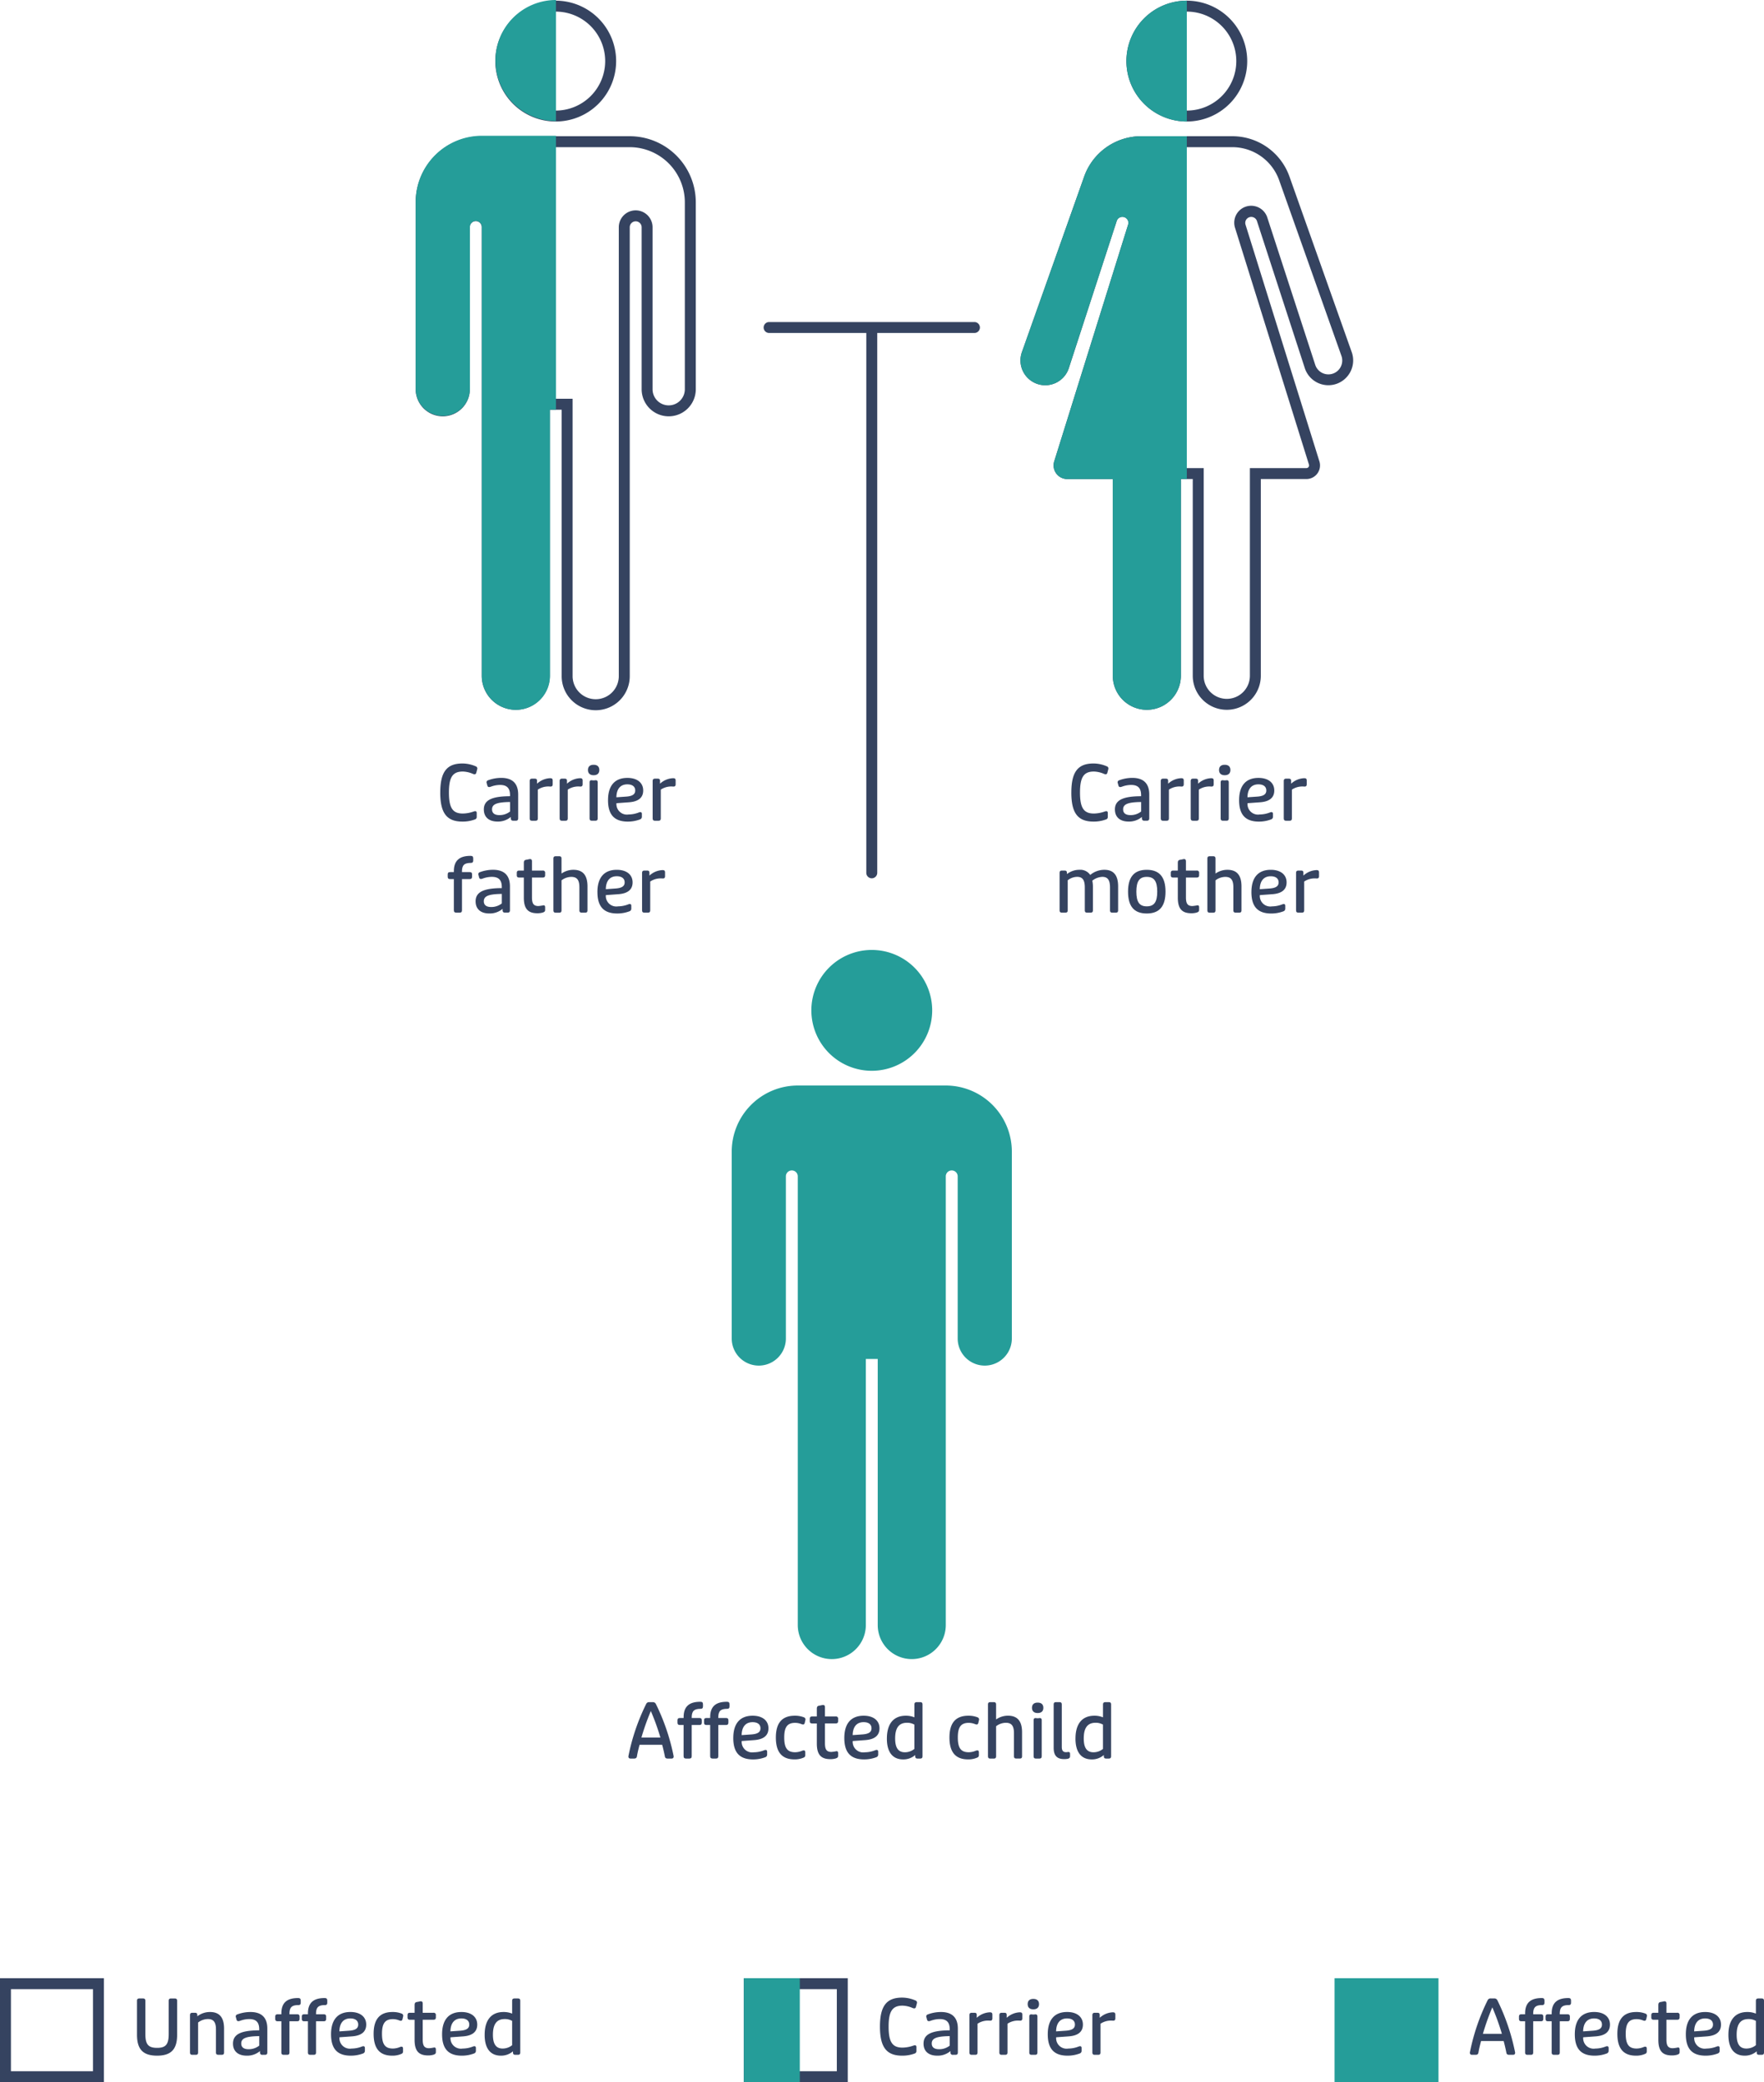 <svg xmlns="http://www.w3.org/2000/svg" xmlns:xlink="http://www.w3.org/1999/xlink" width="322.516" height="380.601" viewBox="0 0 322.516 380.601">
  <defs>
    <clipPath id="clip-path">
      <rect id="Rectangle_993" data-name="Rectangle 993" width="171.406" height="321.601" fill="none"/>
    </clipPath>
  </defs>
  <g id="_1.1-AR-Inheritance-dt" data-name="1.1-AR-Inheritance-dt" transform="translate(-801 -1381.909)">
    <g id="_1.1-AR-Inheritance-dt-2" data-name="1.1-AR-Inheritance-dt" transform="translate(877 1381.909)">
      <g id="Group_1540" data-name="Group 1540" clip-path="url(#clip-path)">
        <path id="Path_2266" data-name="Path 2266" d="M119.876,144.867c0-3.81,1.232-5.309,4.048-5.309a6.149,6.149,0,0,1,2.437.519.415.415,0,0,1,.266.546l-.168.644c-.083.267-.266.336-.63.183a4.895,4.895,0,0,0-1.835-.421c-1.849,0-2.535,1.037-2.535,3.838s.686,3.839,2.535,3.839a6.177,6.177,0,0,0,2.017-.379c.35-.111.532-.042.532.295v.7a.45.45,0,0,1-.322.462,6.408,6.408,0,0,1-2.3.393c-2.816,0-4.048-1.5-4.048-5.31" fill="#354360"/>
        <path id="Path_2267" data-name="Path 2267" d="M127.841,147.977c0-1.7,1.4-2.424,4.791-2.438v-.181c0-1.3-.574-1.878-1.835-1.878a4.892,4.892,0,0,0-1.681.322c-.364.126-.546.07-.63-.2l-.112-.435a.382.382,0,0,1,.224-.532,6.925,6.925,0,0,1,2.423-.448c2.059,0,3.1,1.036,3.1,3.039v4.356c0,.295-.126.435-.434.435h-.463c-.308,0-.448-.14-.448-.449v-.238a3.618,3.618,0,0,1-2.437.841c-1.583,0-2.494-.827-2.494-2.2m4.791.364V146.6c-2.451.028-3.292.406-3.292,1.344,0,.687.462,1.051,1.359,1.051a3.1,3.1,0,0,0,1.933-.658" fill="#354360"/>
        <path id="Path_2268" data-name="Path 2268" d="M136.228,149.587v-6.808c0-.307.126-.448.434-.448h.49c.308,0,.421.126.421.406v.491h.028a3.715,3.715,0,0,1,2.367-.981c.336,0,.462.112.462.435v.658c0,.294-.112.435-.378.435-.126,0-.238-.015-.336-.015a3.455,3.455,0,0,0-2,.574v5.253c0,.309-.127.435-.435.435h-.616c-.308,0-.434-.126-.434-.435" fill="#354360"/>
        <path id="Path_2269" data-name="Path 2269" d="M141.7,149.587v-6.808c0-.307.126-.448.434-.448h.49c.308,0,.421.126.421.406v.491h.028a3.715,3.715,0,0,1,2.367-.981c.336,0,.462.112.462.435v.658c0,.294-.112.435-.378.435-.126,0-.238-.015-.336-.015a3.46,3.46,0,0,0-2,.574v5.253c0,.309-.126.435-.434.435h-.616c-.308,0-.434-.126-.434-.435" fill="#354360"/>
        <path id="Path_2270" data-name="Path 2270" d="M146.882,140.748c0-.616.364-.952,1.036-.952s1.037.336,1.037.952-.364.953-1.037.953-1.036-.35-1.036-.953m.294,8.839V143c0-.28.14-.406.434-.378a1.771,1.771,0,0,0,.616,0c.295-.028.434.1.434.378v6.583c0,.309-.126.435-.434.435h-.616c-.308,0-.434-.126-.434-.435" fill="#354360"/>
        <path id="Path_2271" data-name="Path 2271" d="M150.549,146.268c0-2.661,1.233-4.076,3.544-4.076,1.779,0,2.886.882,2.886,2.3,0,1.317-.883,2.031-2.591,2.157l-2.3.168a1.92,1.92,0,0,0,2.227,2.06,5.232,5.232,0,0,0,1.864-.365c.35-.14.56-.056.56.266v.49a.5.5,0,0,1-.323.505,6.243,6.243,0,0,1-2.255.406c-2.451,0-3.614-1.26-3.614-3.908m3.32-.658c1.121-.084,1.653-.406,1.653-1.121s-.532-1.12-1.443-1.12c-1.26,0-1.975.84-2,2.367Z" fill="#354360"/>
        <path id="Path_2272" data-name="Path 2272" d="M158.712,149.587v-6.808c0-.307.126-.448.434-.448h.49c.308,0,.421.126.421.406v.491h.028a3.715,3.715,0,0,1,2.367-.981c.336,0,.462.112.462.435v.658c0,.294-.112.435-.378.435-.126,0-.238-.015-.336-.015a3.46,3.46,0,0,0-2,.574v5.253c0,.309-.126.435-.434.435h-.616c-.308,0-.434-.126-.434-.435" fill="#354360"/>
        <path id="Path_2273" data-name="Path 2273" d="M117.728,166.387v-6.808c0-.307.126-.448.433-.448h.476c.308,0,.435.126.435.435v.21a3.648,3.648,0,0,1,2.283-.785,2.2,2.2,0,0,1,1.975.939,4.032,4.032,0,0,1,2.578-.939c1.695,0,2.521.995,2.521,3.04v4.356c0,.309-.126.435-.434.435h-.617c-.308,0-.434-.126-.434-.435v-4.174c0-1.345-.421-1.933-1.4-1.933a3.151,3.151,0,0,0-1.835.7,5.412,5.412,0,0,1,.112,1.078v4.328c0,.309-.126.435-.434.435h-.616c-.309,0-.435-.126-.435-.435v-4.174c0-1.358-.42-1.933-1.4-1.933a2.807,2.807,0,0,0-1.724.63v5.477c0,.309-.126.435-.434.435h-.616c-.307,0-.433-.126-.433-.435" fill="#354360"/>
        <path id="Path_2274" data-name="Path 2274" d="M130.243,162.984c0-2.689,1.121-3.992,3.418-3.992s3.432,1.3,3.432,3.992-1.121,3.992-3.432,3.992-3.418-1.3-3.418-3.992m5.337,0c0-1.9-.56-2.7-1.919-2.7-1.331,0-1.9.8-1.9,2.7s.574,2.689,1.9,2.689c1.359,0,1.919-.8,1.919-2.689" fill="#354360"/>
        <path id="Path_2275" data-name="Path 2275" d="M139.344,164.09v-3.684h-.854c-.309,0-.435-.127-.435-.434v-.393c0-.307.126-.448.435-.448h.854v-1.4c0-.323.084-.491.364-.561l.406-.07a1.6,1.6,0,0,1,.364-.07c.239,0,.351.126.351.434v1.667h1.961a.389.389,0,0,1,.448.448v.393c0,.307-.14.434-.448.434h-1.961v3.586c0,1.065.223,1.624,1.176,1.624a7.356,7.356,0,0,0,.939-.139c.2,0,.294.112.294.364v.462c0,.252-.07.379-.448.505a3.45,3.45,0,0,1-.953.126c-1.611,0-2.493-.687-2.493-2.844" fill="#354360"/>
        <path id="Path_2276" data-name="Path 2276" d="M144.748,166.387v-9.44c0-.309.126-.435.434-.435h.616c.308,0,.434.126.434.435v2.731a3.783,3.783,0,0,1,2.172-.687c1.737,0,2.577.995,2.577,3.04v4.356c0,.309-.112.435-.434.435h-.6c-.322,0-.448-.126-.448-.435v-4.2c0-1.33-.435-1.9-1.472-1.9a2.973,2.973,0,0,0-1.793.63v5.477c0,.309-.126.435-.434.435h-.616c-.308,0-.434-.126-.434-.435" fill="#354360"/>
        <path id="Path_2277" data-name="Path 2277" d="M152.8,163.068c0-2.661,1.233-4.076,3.544-4.076,1.779,0,2.886.883,2.886,2.3,0,1.317-.883,2.031-2.591,2.157l-2.3.168a1.92,1.92,0,0,0,2.227,2.06,5.232,5.232,0,0,0,1.864-.365c.35-.14.56-.055.56.266v.49a.5.5,0,0,1-.323.505,6.243,6.243,0,0,1-2.255.406c-2.451,0-3.614-1.26-3.614-3.908m3.32-.658c1.121-.084,1.653-.406,1.653-1.121s-.532-1.12-1.443-1.12c-1.26,0-1.975.84-2,2.367Z" fill="#354360"/>
        <path id="Path_2278" data-name="Path 2278" d="M160.96,166.387v-6.808c0-.307.126-.448.434-.448h.49c.308,0,.421.126.421.406v.491h.028a3.715,3.715,0,0,1,2.367-.981c.336,0,.462.112.462.435v.658c0,.294-.112.435-.378.435-.126,0-.238-.015-.336-.015a3.468,3.468,0,0,0-2,.574v5.253c0,.309-.126.435-.434.435h-.616c-.308,0-.434-.126-.434-.435" fill="#354360"/>
        <path id="Path_2279" data-name="Path 2279" d="M4.494,144.867c0-3.81,1.232-5.309,4.048-5.309a6.149,6.149,0,0,1,2.437.519.415.415,0,0,1,.266.546l-.168.644c-.083.267-.266.336-.63.183a4.895,4.895,0,0,0-1.835-.421c-1.849,0-2.535,1.037-2.535,3.838s.686,3.839,2.535,3.839a6.177,6.177,0,0,0,2.017-.379c.35-.111.532-.042.532.295v.7a.45.45,0,0,1-.322.462,6.408,6.408,0,0,1-2.3.393c-2.816,0-4.048-1.5-4.048-5.31" fill="#354360"/>
        <path id="Path_2280" data-name="Path 2280" d="M12.459,147.977c0-1.7,1.4-2.424,4.791-2.438v-.181c0-1.3-.574-1.878-1.835-1.878a4.892,4.892,0,0,0-1.681.322c-.364.126-.546.07-.63-.2l-.112-.435a.382.382,0,0,1,.224-.532,6.925,6.925,0,0,1,2.423-.448c2.059,0,3.1,1.036,3.1,3.039v4.356c0,.295-.126.435-.434.435h-.463c-.308,0-.448-.14-.448-.449v-.238a3.618,3.618,0,0,1-2.437.841c-1.583,0-2.494-.827-2.494-2.2m4.791.364V146.6c-2.451.028-3.292.406-3.292,1.344,0,.687.462,1.051,1.359,1.051a3.1,3.1,0,0,0,1.933-.658" fill="#354360"/>
        <path id="Path_2281" data-name="Path 2281" d="M20.846,149.587v-6.808c0-.307.126-.448.434-.448h.49c.308,0,.421.126.421.406v.491h.028a3.715,3.715,0,0,1,2.367-.981c.336,0,.462.112.462.435v.658c0,.294-.112.435-.378.435-.126,0-.238-.015-.336-.015a3.455,3.455,0,0,0-2,.574v5.253c0,.309-.127.435-.435.435H21.28c-.308,0-.434-.126-.434-.435" fill="#354360"/>
        <path id="Path_2282" data-name="Path 2282" d="M26.32,149.587v-6.808c0-.307.126-.448.434-.448h.49c.308,0,.421.126.421.406v.491h.028a3.715,3.715,0,0,1,2.367-.981c.336,0,.462.112.462.435v.658c0,.294-.112.435-.378.435-.126,0-.238-.015-.336-.015a3.46,3.46,0,0,0-2,.574v5.253c0,.309-.126.435-.434.435h-.616c-.308,0-.434-.126-.434-.435" fill="#354360"/>
        <path id="Path_2283" data-name="Path 2283" d="M31.5,140.748c0-.616.364-.952,1.036-.952s1.037.336,1.037.952-.364.953-1.037.953-1.036-.35-1.036-.953m.294,8.839V143c0-.28.14-.406.434-.378a1.771,1.771,0,0,0,.616,0c.3-.028.434.1.434.378v6.583c0,.309-.126.435-.434.435h-.616c-.308,0-.434-.126-.434-.435" fill="#354360"/>
        <path id="Path_2284" data-name="Path 2284" d="M35.167,146.268c0-2.661,1.233-4.076,3.544-4.076,1.779,0,2.886.882,2.886,2.3,0,1.317-.883,2.031-2.591,2.157l-2.3.168a1.92,1.92,0,0,0,2.227,2.06,5.232,5.232,0,0,0,1.864-.365c.35-.14.56-.056.56.266v.49a.5.5,0,0,1-.323.505,6.242,6.242,0,0,1-2.255.406c-2.451,0-3.614-1.26-3.614-3.908m3.32-.658c1.121-.084,1.653-.406,1.653-1.121s-.532-1.12-1.443-1.12c-1.26,0-1.975.84-2,2.367Z" fill="#354360"/>
        <path id="Path_2285" data-name="Path 2285" d="M43.329,149.587v-6.808c0-.307.126-.448.434-.448h.49c.308,0,.421.126.421.406v.491H44.7a3.715,3.715,0,0,1,2.367-.981c.336,0,.462.112.462.435v.658c0,.294-.112.435-.378.435-.126,0-.238-.015-.336-.015a3.46,3.46,0,0,0-2,.574v5.253c0,.309-.126.435-.434.435h-.616c-.308,0-.434-.126-.434-.435" fill="#354360"/>
        <path id="Path_2286" data-name="Path 2286" d="M6.979,166.387v-5.7H6.292c-.308,0-.434-.14-.434-.448v-.392c0-.309.126-.435.434-.435h.687v-.154c0-1.9.966-2.815,3.04-2.815.377,0,.5.126.5.49v.364c0,.294-.127.435-.435.435-1.218,0-1.624.42-1.624,1.61v.07H9.878c.309,0,.434.126.434.435v.392c0,.308-.125.448-.434.448H8.464v5.7c0,.309-.127.435-.435.435h-.6c-.308,0-.448-.126-.448-.435" fill="#354360"/>
        <path id="Path_2287" data-name="Path 2287" d="M10.954,164.777c0-1.7,1.4-2.424,4.791-2.438v-.181c0-1.3-.574-1.878-1.835-1.878a4.892,4.892,0,0,0-1.681.322c-.364.126-.546.07-.63-.2l-.112-.435a.382.382,0,0,1,.224-.532,6.925,6.925,0,0,1,2.423-.448c2.059,0,3.1,1.036,3.1,3.039v4.356c0,.3-.126.435-.434.435h-.463c-.308,0-.448-.14-.448-.449v-.238a3.618,3.618,0,0,1-2.437.841c-1.583,0-2.494-.826-2.494-2.2m4.791.364V163.4c-2.451.028-3.292.406-3.292,1.344,0,.687.462,1.051,1.359,1.051a3.1,3.1,0,0,0,1.933-.658" fill="#354360"/>
        <path id="Path_2288" data-name="Path 2288" d="M19.775,164.09v-3.684h-.854c-.309,0-.435-.127-.435-.434v-.393c0-.307.126-.448.435-.448h.854v-1.4c0-.323.084-.491.364-.561l.406-.07a1.6,1.6,0,0,1,.364-.07c.239,0,.351.126.351.434v1.667h1.961a.389.389,0,0,1,.448.448v.393c0,.307-.14.434-.448.434H21.26v3.586c0,1.065.223,1.624,1.176,1.624a7.356,7.356,0,0,0,.939-.139c.2,0,.294.112.294.364v.462c0,.252-.07.379-.448.505a3.45,3.45,0,0,1-.953.126c-1.611,0-2.493-.687-2.493-2.844" fill="#354360"/>
        <path id="Path_2289" data-name="Path 2289" d="M25.179,166.387v-9.44c0-.309.126-.435.434-.435h.616c.308,0,.434.126.434.435v2.731a3.783,3.783,0,0,1,2.172-.687c1.737,0,2.577.995,2.577,3.04v4.356c0,.309-.112.435-.434.435h-.6c-.322,0-.448-.126-.448-.435v-4.2c0-1.33-.435-1.9-1.472-1.9a2.973,2.973,0,0,0-1.793.63v5.477c0,.309-.126.435-.434.435h-.616c-.308,0-.434-.126-.434-.435" fill="#354360"/>
        <path id="Path_2290" data-name="Path 2290" d="M33.228,163.068c0-2.661,1.233-4.076,3.544-4.076,1.779,0,2.886.883,2.886,2.3,0,1.317-.883,2.031-2.591,2.157l-2.3.168A1.92,1.92,0,0,0,37,165.674a5.232,5.232,0,0,0,1.864-.365c.35-.14.56-.055.56.266v.49a.5.5,0,0,1-.323.505,6.243,6.243,0,0,1-2.255.406c-2.451,0-3.614-1.26-3.614-3.908m3.32-.658c1.121-.084,1.653-.406,1.653-1.121s-.532-1.12-1.443-1.12c-1.26,0-1.975.84-2,2.367Z" fill="#354360"/>
        <path id="Path_2291" data-name="Path 2291" d="M41.391,166.387v-6.808c0-.307.126-.448.434-.448h.49c.308,0,.421.126.421.406v.491h.028a3.715,3.715,0,0,1,2.367-.981c.336,0,.462.112.462.435v.658c0,.294-.112.435-.378.435-.126,0-.238-.015-.336-.015a3.468,3.468,0,0,0-2,.574v5.253c0,.309-.126.435-.434.435h-.616c-.308,0-.434-.126-.434-.435" fill="#354360"/>
        <path id="Path_2292" data-name="Path 2292" d="M38.889,321.041a38.051,38.051,0,0,1,3.263-9.595.566.566,0,0,1,.561-.309h.616a.6.6,0,0,1,.574.309,38.587,38.587,0,0,1,3.264,9.595c0,.294-.14.406-.406.406h-.672c-.351,0-.491-.126-.533-.42-.126-.645-.294-1.373-.49-2.1H40.934c-.2.757-.378,1.471-.477,2.1-.056.294-.195.42-.546.42h-.616c-.266,0-.406-.112-.406-.406m5.855-3.432a42.562,42.562,0,0,0-1.751-4.847,43.813,43.813,0,0,0-1.723,4.847Z" fill="#354360"/>
        <path id="Path_2293" data-name="Path 2293" d="M48.983,321.012v-5.7H48.3c-.308,0-.434-.14-.434-.448v-.392c0-.309.126-.435.434-.435h.687v-.154c0-1.9.966-2.815,3.04-2.815.377,0,.5.126.5.49v.364c0,.294-.127.435-.435.435-1.218,0-1.625.42-1.625,1.61v.07h1.415c.309,0,.434.126.434.435v.392c0,.308-.125.448-.434.448H50.467v5.7c0,.309-.126.435-.434.435h-.6c-.308,0-.448-.126-.448-.435" fill="#354360"/>
        <path id="Path_2294" data-name="Path 2294" d="M53.841,321.012v-5.7h-.687c-.308,0-.434-.14-.434-.448v-.392c0-.309.126-.435.434-.435h.687v-.154c0-1.9.966-2.815,3.04-2.815.377,0,.5.126.5.49v.364c0,.294-.127.435-.435.435-1.218,0-1.624.42-1.624,1.61v.07H56.74c.309,0,.434.126.434.435v.392c0,.308-.125.448-.434.448H55.326v5.7c0,.309-.127.435-.435.435h-.6c-.308,0-.448-.126-.448-.435" fill="#354360"/>
        <path id="Path_2295" data-name="Path 2295" d="M58.068,317.693c0-2.661,1.233-4.076,3.544-4.076,1.779,0,2.886.882,2.886,2.3,0,1.317-.883,2.031-2.591,2.157l-2.3.168a1.92,1.92,0,0,0,2.227,2.06,5.231,5.231,0,0,0,1.864-.365c.35-.14.56-.056.56.266v.49a.5.5,0,0,1-.323.505,6.243,6.243,0,0,1-2.255.406c-2.451,0-3.614-1.26-3.614-3.908m3.32-.658c1.121-.084,1.653-.406,1.653-1.121s-.532-1.12-1.443-1.12c-1.26,0-1.975.84-2,2.367Z" fill="#354360"/>
        <path id="Path_2296" data-name="Path 2296" d="M65.852,317.609c0-2.676,1.135-3.992,3.46-3.992a4.463,4.463,0,0,1,1.681.294.416.416,0,0,1,.252.532l-.112.477c-.084.322-.252.364-.616.223a3.164,3.164,0,0,0-1.135-.223c-1.429,0-2,.77-2,2.674,0,1.934.574,2.7,2,2.7a3.359,3.359,0,0,0,1.289-.28c.378-.126.56-.055.56.309v.49a.444.444,0,0,1-.308.462,3.989,3.989,0,0,1-1.681.322c-2.284,0-3.39-1.331-3.39-3.992" fill="#354360"/>
        <path id="Path_2297" data-name="Path 2297" d="M73.343,318.715v-3.684h-.854c-.309,0-.435-.127-.435-.434V314.2c0-.307.126-.448.435-.448h.854v-1.4c0-.323.084-.491.364-.561l.406-.07a1.6,1.6,0,0,1,.364-.07c.239,0,.351.126.351.434v1.667h1.961a.389.389,0,0,1,.448.448v.393c0,.307-.14.434-.448.434H74.828v3.586c0,1.065.223,1.624,1.176,1.624a7.355,7.355,0,0,0,.939-.139c.2,0,.294.112.294.364v.462c0,.252-.07.379-.448.505a3.451,3.451,0,0,1-.953.126c-1.611,0-2.493-.687-2.493-2.844" fill="#354360"/>
        <path id="Path_2298" data-name="Path 2298" d="M78.368,317.693c0-2.661,1.233-4.076,3.544-4.076,1.779,0,2.886.882,2.886,2.3,0,1.317-.883,2.031-2.591,2.157l-2.3.168a1.92,1.92,0,0,0,2.227,2.06A5.231,5.231,0,0,0,84,319.934c.35-.14.56-.056.56.266v.49a.5.5,0,0,1-.323.505,6.242,6.242,0,0,1-2.255.406c-2.451,0-3.614-1.26-3.614-3.908m3.32-.658c1.121-.084,1.653-.406,1.653-1.121s-.532-1.12-1.443-1.12c-1.26,0-1.975.84-2,2.367Z" fill="#354360"/>
        <path id="Path_2299" data-name="Path 2299" d="M86.152,317.79c0-2.7,1.219-4.173,3.46-4.173a4.072,4.072,0,0,1,1.569.294v-2.339c0-.309.14-.435.448-.435h.6c.308,0,.434.126.434.435v9.44c0,.309-.126.435-.434.435h-.463c-.308,0-.434-.126-.434-.435v-.21a3.283,3.283,0,0,1-2.213.8c-1.933,0-2.97-1.345-2.97-3.811m5.029,1.892v-4.44a2.632,2.632,0,0,0-1.359-.337c-1.456,0-2.157.924-2.157,2.872,0,1.709.575,2.521,1.779,2.521a2.731,2.731,0,0,0,1.737-.616" fill="#354360"/>
        <path id="Path_2300" data-name="Path 2300" d="M97.59,317.609c0-2.676,1.135-3.992,3.46-3.992a4.463,4.463,0,0,1,1.681.294.416.416,0,0,1,.252.532l-.112.477c-.084.322-.252.364-.616.223a3.164,3.164,0,0,0-1.135-.223c-1.429,0-2,.77-2,2.674,0,1.934.574,2.7,2,2.7a3.359,3.359,0,0,0,1.289-.28c.378-.126.56-.055.56.309v.49a.444.444,0,0,1-.308.462,3.989,3.989,0,0,1-1.681.322c-2.284,0-3.39-1.331-3.39-3.992" fill="#354360"/>
        <path id="Path_2301" data-name="Path 2301" d="M104.633,321.012v-9.44c0-.309.126-.435.434-.435h.616c.308,0,.435.126.435.435V314.3a3.777,3.777,0,0,1,2.171-.687c1.737,0,2.577.995,2.577,3.04v4.356c0,.309-.112.435-.434.435h-.6c-.322,0-.448-.126-.448-.435v-4.2c0-1.33-.435-1.9-1.471-1.9a2.968,2.968,0,0,0-1.793.63v5.477c0,.309-.127.435-.435.435h-.616c-.308,0-.434-.126-.434-.435" fill="#354360"/>
        <path id="Path_2302" data-name="Path 2302" d="M112.682,312.173c0-.616.365-.952,1.036-.952s1.038.336,1.038.952-.365.953-1.038.953-1.036-.35-1.036-.953m.295,8.839v-6.583c0-.28.14-.406.433-.378a1.77,1.77,0,0,0,.616,0c.295-.028.435.1.435.378v6.583c0,.309-.127.435-.435.435h-.616c-.307,0-.433-.126-.433-.435" fill="#354360"/>
        <path id="Path_2303" data-name="Path 2303" d="M116.645,319.472v-7.9c0-.309.126-.435.433-.435h.616c.308,0,.435.126.435.435v7.746c0,.672.239.966.784.966.21,0,.308-.042.42-.042.225,0,.309.112.309.378V321c0,.281-.126.42-.435.491a3.069,3.069,0,0,1-.644.055c-1.317,0-1.918-.643-1.918-2.072" fill="#354360"/>
        <path id="Path_2304" data-name="Path 2304" d="M120.634,317.79c0-2.7,1.219-4.173,3.46-4.173a4.072,4.072,0,0,1,1.569.294v-2.339c0-.309.14-.435.448-.435h.6c.308,0,.434.126.434.435v9.44c0,.309-.126.435-.434.435h-.463c-.308,0-.434-.126-.434-.435v-.21a3.283,3.283,0,0,1-2.213.8c-1.933,0-2.97-1.345-2.97-3.811m5.029,1.892v-4.44a2.632,2.632,0,0,0-1.359-.337c-1.456,0-2.157.924-2.157,2.872,0,1.709.575,2.521,1.779,2.521a2.731,2.731,0,0,0,1.737-.616" fill="#354360"/>
        <path id="Path_2305" data-name="Path 2305" d="M83.387,195.731a11.045,11.045,0,1,0-11.044-11.044,11.044,11.044,0,0,0,11.044,11.044" fill="#259d99"/>
        <path id="Path_2306" data-name="Path 2306" d="M96.906,198.421H69.87a12.087,12.087,0,0,0-12.087,12.087v34.16a4.949,4.949,0,1,0,9.9,0V215.061a1.088,1.088,0,1,1,2.175,0v81.981a6.223,6.223,0,1,0,12.446,0V248.409h2.172v48.633a6.222,6.222,0,1,0,12.445,0V215.061a1.088,1.088,0,1,1,2.175,0v29.607a4.949,4.949,0,0,0,9.9,0v-34.16a12.087,12.087,0,0,0-12.087-12.087" fill="#259d99"/>
        <path id="Path_2307" data-name="Path 2307" d="M102.158,58.866H64.618a1,1,0,0,0,0,2h17.77v98.677a1,1,0,0,0,2,0V60.866h17.77a1,1,0,1,0,0-2" fill="#354360"/>
        <path id="Path_2308" data-name="Path 2308" d="M25.6,2.123a9.045,9.045,0,1,1-9.044,9.044A9.054,9.054,0,0,1,25.6,2.123m0-2A11.044,11.044,0,1,0,36.649,11.167,11.044,11.044,0,0,0,25.6.123" fill="#354360"/>
        <path id="Path_2309" data-name="Path 2309" d="M39.123,26.9A10.1,10.1,0,0,1,49.21,36.988v34.16a2.949,2.949,0,0,1-5.9,0V41.541a3.087,3.087,0,1,0-6.175,0v81.981a4.223,4.223,0,1,1-8.445,0V72.889H22.519v50.633a4.223,4.223,0,0,1-8.446,0V41.541a3.088,3.088,0,1,0-6.175,0V71.148a2.949,2.949,0,0,1-5.9,0V36.988A10.1,10.1,0,0,1,12.087,26.9H39.123Zm0-2H12.087A12.086,12.086,0,0,0,0,36.988v34.16a4.949,4.949,0,0,0,9.9,0V41.541a1.088,1.088,0,1,1,2.175,0v81.981a6.223,6.223,0,0,0,12.446,0V74.889h2.172v48.633a6.223,6.223,0,1,0,12.445,0V41.541a1.087,1.087,0,1,1,2.175,0V71.148a4.949,4.949,0,0,0,9.9,0V36.988A12.086,12.086,0,0,0,39.123,24.9" fill="#354360"/>
        <path id="Path_2310" data-name="Path 2310" d="M140.988,2.123a9.045,9.045,0,1,1-9.044,9.044,9.054,9.054,0,0,1,9.044-9.044m0-2a11.044,11.044,0,1,0,11.044,11.044A11.044,11.044,0,0,0,140.988.123" fill="#354360"/>
        <path id="Path_2311" data-name="Path 2311" d="M149.313,26.9a9.094,9.094,0,0,1,8.556,6.043l11.39,32.11a2.532,2.532,0,1,1-4.794,1.63l-8.759-26.915a3.095,3.095,0,0,0-5.9,1.88L163.32,84.927a.49.49,0,0,1-.467.636H152.519v37.959a4.222,4.222,0,1,1-8.445,0V85.563H137.9v37.959a4.223,4.223,0,1,1-8.445,0V85.563H119.122a.489.489,0,0,1-.467-.636l13.511-43.278a3.095,3.095,0,0,0-5.9-1.88L117.51,66.684a2.532,2.532,0,1,1-4.794-1.63l11.39-32.11a9.093,9.093,0,0,1,8.556-6.043h16.651Zm0-2H132.662a11.078,11.078,0,0,0-10.441,7.375l-11.39,32.109a4.532,4.532,0,1,0,8.581,2.918l8.759-26.915a1.1,1.1,0,0,1,1.041-.757,1.079,1.079,0,0,1,.325.05,1.094,1.094,0,0,1,.72,1.372L116.745,84.331a2.491,2.491,0,0,0,2.377,3.232h8.334v35.959a6.222,6.222,0,1,0,12.445,0V87.563h2.173v35.959a6.222,6.222,0,1,0,12.445,0V87.563h8.334a2.49,2.49,0,0,0,2.376-3.232L151.718,41.053a1.095,1.095,0,0,1,2.086-.665L162.563,67.3a4.532,4.532,0,1,0,8.581-2.918l-11.39-32.109A11.078,11.078,0,0,0,149.313,24.9" fill="#354360"/>
        <path id="Path_2312" data-name="Path 2312" d="M140.988,24.9h-8.326a11.08,11.08,0,0,0-10.441,7.375l-11.39,32.109a4.532,4.532,0,1,0,8.581,2.918l8.76-26.915a1.095,1.095,0,0,1,2.086.665L116.746,84.332a2.49,2.49,0,0,0,2.376,3.231h8.334v35.959a6.223,6.223,0,0,0,12.446,0V87.563h1.086Z" fill="#259d99"/>
        <path id="Path_2313" data-name="Path 2313" d="M140.988.123h0a11.044,11.044,0,0,0,0,22.089Z" fill="#259d99"/>
        <path id="Path_2314" data-name="Path 2314" d="M25.646,24.818H12.107A12.107,12.107,0,0,0,0,36.924V71.138a4.958,4.958,0,0,0,9.915,0V41.484a1.089,1.089,0,1,1,2.178,0V123.6a6.233,6.233,0,0,0,12.465,0V74.885h1.088Z" fill="#259d99"/>
        <path id="Path_2315" data-name="Path 2315" d="M25.646,0a11.062,11.062,0,1,0,0,22.124Z" fill="#259d99"/>
      </g>
    </g>
    <g id="genetics-key" transform="translate(767 6.864)">
      <g id="Group_1537" data-name="Group 1537" transform="translate(-52)">
        <path id="Path_3907" data-name="Path 3907" d="M-31.283.154c2.562,0,3.668-1.148,3.668-3.822v-6.2c0-.308-.14-.434-.448-.434h-.658c-.308,0-.434.126-.434.434v6.062c0,1.9-.532,2.534-2.128,2.534s-2.142-.63-2.142-2.534V-9.87c0-.308-.126-.434-.434-.434h-.658c-.308,0-.434.126-.434.434v6.2C-34.951-.994-33.845.154-31.283.154ZM-24.829,0h.616c.308,0,.434-.126.434-.434V-5.908a2.968,2.968,0,0,1,1.792-.63c1.036,0,1.47.574,1.47,1.9v4.2c0,.308.126.434.448.434h.6c.322,0,.434-.126.434-.434V-4.788c0-2.044-.84-3.038-2.576-3.038a3.76,3.76,0,0,0-2.31.784v-.21c0-.308-.126-.434-.434-.434h-.476c-.308,0-.434.14-.434.448v6.8C-25.263-.126-25.137,0-24.829,0ZM-14.9.154a3.616,3.616,0,0,0,2.436-.84v.238A.389.389,0,0,0-12.019,0h.462c.308,0,.434-.14.434-.434V-4.788c0-2-1.036-3.038-3.094-3.038a6.919,6.919,0,0,0-2.422.448.382.382,0,0,0-.224.532l.112.434c.084.266.266.322.63.2a4.887,4.887,0,0,1,1.68-.322c1.26,0,1.834.574,1.834,1.876v.182C-16-4.466-17.4-3.738-17.4-2.044-17.4-.672-16.485.154-14.9.154Zm.364-1.176c-.9,0-1.358-.364-1.358-1.05,0-.938.84-1.316,3.29-1.344V-1.68A3.1,3.1,0,0,1-14.539-1.022ZM-8.113,0h.6c.308,0,.434-.126.434-.434v-5.7h1.414c.308,0,.434-.14.434-.448v-.392c0-.308-.126-.434-.434-.434H-7.077v-.07c0-1.19.406-1.61,1.624-1.61.308,0,.434-.14.434-.434v-.364c0-.364-.126-.49-.5-.49-2.072,0-3.038.91-3.038,2.814v.154h-.686c-.308,0-.434.126-.434.434v.392c0,.308.126.448.434.448h.686v5.7C-8.561-.126-8.421,0-8.113,0Zm4.858,0h.6c.308,0,.434-.126.434-.434v-5.7H-.805c.308,0,.434-.14.434-.448v-.392c0-.308-.126-.434-.434-.434H-2.219v-.07c0-1.19.406-1.61,1.624-1.61.308,0,.434-.14.434-.434v-.364c0-.364-.126-.49-.5-.49-2.072,0-3.038.91-3.038,2.814v.154h-.686c-.308,0-.434.126-.434.434v.392c0,.308.126.448.434.448H-3.7v5.7C-3.7-.126-3.563,0-3.255,0ZM4.137.154A6.241,6.241,0,0,0,6.391-.252a.5.5,0,0,0,.322-.5v-.49c0-.322-.21-.406-.56-.266a5.237,5.237,0,0,1-1.862.364A1.918,1.918,0,0,1,2.065-3.206l2.3-.168c1.708-.126,2.59-.84,2.59-2.156,0-1.414-1.106-2.3-2.884-2.3C1.757-7.826.525-6.412.525-3.752S1.687.154,4.137.154ZM2.051-4.284c.028-1.526.742-2.366,2-2.366.91,0,1.442.406,1.442,1.12S4.963-4.494,3.843-4.41ZM11.7.154a3.981,3.981,0,0,0,1.68-.322.444.444,0,0,0,.308-.462v-.49c0-.364-.182-.434-.56-.308a3.351,3.351,0,0,1-1.288.28c-1.428,0-2-.77-2-2.7,0-1.9.574-2.674,2-2.674a3.136,3.136,0,0,1,1.134.224c.364.14.532.1.616-.224L13.7-7a.416.416,0,0,0-.252-.532,4.457,4.457,0,0,0-1.68-.294c-2.324,0-3.458,1.316-3.458,3.99S9.415.154,11.7.154ZM18.291.112a3.4,3.4,0,0,0,.952-.126c.378-.126.448-.252.448-.5V-.98c0-.252-.1-.364-.294-.364a7.313,7.313,0,0,1-.938.14c-.952,0-1.176-.56-1.176-1.624V-6.412h1.96c.308,0,.448-.126.448-.434v-.392a.389.389,0,0,0-.448-.448h-1.96V-9.352c0-.308-.112-.434-.35-.434a1.6,1.6,0,0,0-.364.07l-.406.07c-.28.07-.364.238-.364.56v1.4h-.854c-.308,0-.434.14-.434.448v.392c0,.308.126.434.434.434H15.8V-2.73C15.8-.574,16.681.112,18.291.112Zm6.146.042a6.241,6.241,0,0,0,2.254-.406.5.5,0,0,0,.322-.5v-.49c0-.322-.21-.406-.56-.266a5.237,5.237,0,0,1-1.862.364,1.918,1.918,0,0,1-2.226-2.058l2.3-.168c1.708-.126,2.59-.84,2.59-2.156,0-1.414-1.106-2.3-2.884-2.3-2.31,0-3.542,1.414-3.542,4.074S21.987.154,24.437.154ZM22.351-4.284c.028-1.526.742-2.366,2-2.366.91,0,1.442.406,1.442,1.12s-.532,1.036-1.652,1.12ZM31.577.154a3.285,3.285,0,0,0,2.212-.8v.21c0,.308.126.434.434.434h.462c.308,0,.434-.126.434-.434V-9.87c0-.308-.126-.434-.434-.434h-.6c-.308,0-.448.126-.448.434v2.338a4.067,4.067,0,0,0-1.568-.294c-2.24,0-3.458,1.47-3.458,4.172C28.609-1.19,29.645.154,31.577.154Zm.322-1.3c-1.2,0-1.778-.812-1.778-2.52,0-1.946.7-2.87,2.156-2.87a2.641,2.641,0,0,1,1.358.336v4.438A2.73,2.73,0,0,1,31.9-1.148Z" transform="translate(146 1750.646)" fill="#354360"/>
        <path id="genetics-key-1-dt" d="M2,2V17H17V2H2M0,0H19V19H0Z" transform="translate(86 1736.646)" fill="#354360"/>
      </g>
      <g id="Group_1535" data-name="Group 1535" transform="translate(40.833)">
        <path id="Path_3909" data-name="Path 3909" d="M-26.852,0h.616c.35,0,.49-.126.546-.42.1-.63.28-1.344.476-2.1h4.13c.2.728.364,1.456.49,2.1.042.294.182.42.532.42h.672c.266,0,.406-.112.406-.406A38.585,38.585,0,0,0-22.246-10a.6.6,0,0,0-.574-.308h-.616A.566.566,0,0,0-24-10a38.017,38.017,0,0,0-3.262,9.59C-27.258-.112-27.118,0-26.852,0Zm1.974-3.836A43.761,43.761,0,0,1-23.156-8.68a42.316,42.316,0,0,1,1.75,4.844ZM-16.716,0h.6c.308,0,.434-.126.434-.434v-5.7h1.414c.308,0,.434-.14.434-.448v-.392c0-.308-.126-.434-.434-.434H-15.68v-.07c0-1.19.406-1.61,1.624-1.61.308,0,.434-.14.434-.434v-.364c0-.364-.126-.49-.5-.49-2.072,0-3.038.91-3.038,2.814v.154h-.686c-.308,0-.434.126-.434.434v.392c0,.308.126.448.434.448h.686v5.7C-17.164-.126-17.024,0-16.716,0Zm4.858,0h.6c.308,0,.434-.126.434-.434v-5.7h1.414c.308,0,.434-.14.434-.448v-.392c0-.308-.126-.434-.434-.434h-1.414v-.07c0-1.19.406-1.61,1.624-1.61.308,0,.434-.14.434-.434v-.364c0-.364-.126-.49-.5-.49-2.072,0-3.038.91-3.038,2.814v.154h-.686c-.308,0-.434.126-.434.434v.392c0,.308.126.448.434.448h.686v5.7C-12.306-.126-12.166,0-11.858,0Zm7.392.154A6.241,6.241,0,0,0-2.212-.252a.5.5,0,0,0,.322-.5v-.49c0-.322-.21-.406-.56-.266a5.237,5.237,0,0,1-1.862.364A1.918,1.918,0,0,1-6.538-3.206l2.3-.168c1.708-.126,2.59-.84,2.59-2.156,0-1.414-1.106-2.3-2.884-2.3-2.31,0-3.542,1.414-3.542,4.074S-6.916.154-4.466.154ZM-6.552-4.284c.028-1.526.742-2.366,2-2.366.91,0,1.442.406,1.442,1.12S-3.64-4.494-4.76-4.41ZM3.094.154a3.981,3.981,0,0,0,1.68-.322A.444.444,0,0,0,5.082-.63v-.49c0-.364-.182-.434-.56-.308a3.351,3.351,0,0,1-1.288.28c-1.428,0-2-.77-2-2.7,0-1.9.574-2.674,2-2.674A3.136,3.136,0,0,1,4.368-6.3c.364.14.532.1.616-.224L5.1-7a.416.416,0,0,0-.252-.532,4.457,4.457,0,0,0-1.68-.294C.84-7.826-.294-6.51-.294-3.836S.812.154,3.094.154ZM9.688.112a3.4,3.4,0,0,0,.952-.126c.378-.126.448-.252.448-.5V-.98c0-.252-.1-.364-.294-.364a7.313,7.313,0,0,1-.938.14C8.9-1.2,8.68-1.764,8.68-2.828V-6.412h1.96c.308,0,.448-.126.448-.434v-.392a.389.389,0,0,0-.448-.448H8.68V-9.352c0-.308-.112-.434-.35-.434a1.6,1.6,0,0,0-.364.07l-.406.07c-.28.07-.364.238-.364.56v1.4H6.342c-.308,0-.434.14-.434.448v.392c0,.308.126.434.434.434H7.2V-2.73C7.2-.574,8.078.112,9.688.112Zm6.146.042a6.241,6.241,0,0,0,2.254-.406.5.5,0,0,0,.322-.5v-.49c0-.322-.21-.406-.56-.266a5.237,5.237,0,0,1-1.862.364,1.918,1.918,0,0,1-2.226-2.058l2.3-.168c1.708-.126,2.59-.84,2.59-2.156,0-1.414-1.106-2.3-2.884-2.3-2.31,0-3.542,1.414-3.542,4.074S13.384.154,15.834.154ZM13.748-4.284c.028-1.526.742-2.366,2-2.366.91,0,1.442.406,1.442,1.12S16.66-4.494,15.54-4.41ZM22.974.154a3.285,3.285,0,0,0,2.212-.8v.21c0,.308.126.434.434.434h.462c.308,0,.434-.126.434-.434V-9.87c0-.308-.126-.434-.434-.434h-.6c-.308,0-.448.126-.448.434v2.338a4.067,4.067,0,0,0-1.568-.294c-2.24,0-3.458,1.47-3.458,4.172C20.006-1.19,21.042.154,22.974.154Zm.322-1.3c-1.2,0-1.778-.812-1.778-2.52,0-1.946.7-2.87,2.156-2.87a2.641,2.641,0,0,1,1.358.336v4.438A2.73,2.73,0,0,1,23.3-1.148Z" transform="translate(289.167 1750.646)" fill="#354360"/>
        <rect id="genetics-key-3-dt" width="19" height="19" transform="translate(237.167 1736.646)" fill="#259d99"/>
      </g>
      <g id="Group_1536" data-name="Group 1536" transform="translate(2.833)">
        <path id="Path_3908" data-name="Path 3908" d="M-17.066.154a6.409,6.409,0,0,0,2.3-.392A.45.45,0,0,0-14.448-.7v-.7c0-.336-.182-.406-.532-.294A6.2,6.2,0,0,1-17-1.316c-1.848,0-2.534-1.036-2.534-3.836S-18.844-8.988-17-8.988a4.907,4.907,0,0,1,1.834.42c.364.154.546.084.63-.182l.168-.644a.416.416,0,0,0-.266-.546,6.15,6.15,0,0,0-2.436-.518c-2.814,0-4.046,1.5-4.046,5.306S-19.88.154-17.066.154Zm6.412,0a3.616,3.616,0,0,0,2.436-.84v.238A.389.389,0,0,0-7.77,0h.462c.308,0,.434-.14.434-.434V-4.788c0-2-1.036-3.038-3.094-3.038a6.919,6.919,0,0,0-2.422.448.382.382,0,0,0-.224.532l.112.434c.084.266.266.322.63.2a4.887,4.887,0,0,1,1.68-.322c1.26,0,1.834.574,1.834,1.876v.182c-3.388.014-4.788.742-4.788,2.436C-13.146-.672-12.236.154-10.654.154Zm.364-1.176c-.9,0-1.358-.364-1.358-1.05,0-.938.84-1.316,3.29-1.344V-1.68A3.1,3.1,0,0,1-10.29-1.022ZM-4.326,0h.616c.308,0,.434-.126.434-.434v-5.25a3.454,3.454,0,0,1,2-.574c.1,0,.21.014.336.014.266,0,.378-.14.378-.434v-.658c0-.322-.126-.434-.462-.434a3.711,3.711,0,0,0-2.366.98h-.028v-.49c0-.28-.112-.406-.42-.406h-.49c-.308,0-.434.14-.434.448v6.8C-4.76-.126-4.634,0-4.326,0ZM1.148,0h.616C2.072,0,2.2-.126,2.2-.434v-5.25a3.454,3.454,0,0,1,2-.574c.1,0,.21.014.336.014.266,0,.378-.14.378-.434v-.658c0-.322-.126-.434-.462-.434a3.711,3.711,0,0,0-2.366.98H2.058v-.49c0-.28-.112-.406-.42-.406h-.49c-.308,0-.434.14-.434.448v6.8C.714-.126.84,0,1.148,0ZM6.622,0h.616c.308,0,.434-.126.434-.434v-6.58c0-.28-.14-.406-.434-.378a2.289,2.289,0,0,1-.308.028,2.289,2.289,0,0,1-.308-.028c-.294-.028-.434.1-.434.378v6.58C6.188-.126,6.314,0,6.622,0ZM6.93-8.316c.672,0,1.036-.35,1.036-.952S7.6-10.22,6.93-10.22s-1.036.336-1.036.952S6.258-8.316,6.93-8.316ZM13.174.154a6.241,6.241,0,0,0,2.254-.406.5.5,0,0,0,.322-.5v-.49c0-.322-.21-.406-.56-.266a5.237,5.237,0,0,1-1.862.364A1.918,1.918,0,0,1,11.1-3.206l2.3-.168c1.708-.126,2.59-.84,2.59-2.156,0-1.414-1.106-2.3-2.884-2.3-2.31,0-3.542,1.414-3.542,4.074S10.724.154,13.174.154ZM11.088-4.284c.028-1.526.742-2.366,2-2.366.91,0,1.442.406,1.442,1.12S14-4.494,12.88-4.41ZM18.158,0h.616c.308,0,.434-.126.434-.434v-5.25a3.454,3.454,0,0,1,2-.574c.1,0,.21.014.336.014.266,0,.378-.14.378-.434v-.658c0-.322-.126-.434-.462-.434a3.711,3.711,0,0,0-2.366.98h-.028v-.49c0-.28-.112-.406-.42-.406h-.49c-.308,0-.434.14-.434.448v6.8C17.724-.126,17.85,0,18.158,0Z" transform="translate(213.167 1750.646)" fill="#354360"/>
        <g id="genetics-key-2-dt" transform="translate(-3.833 -3.833)">
          <path id="Rectangle_988" data-name="Rectangle 988" d="M2,2V17H17V2H2M0,0H19V19H0Z" transform="translate(171 1740.478)" fill="#354360"/>
          <rect id="Rectangle_990" data-name="Rectangle 990" width="10.231" height="19" transform="translate(171 1740.478)" fill="#259d99"/>
        </g>
      </g>
    </g>
  </g>
</svg>
